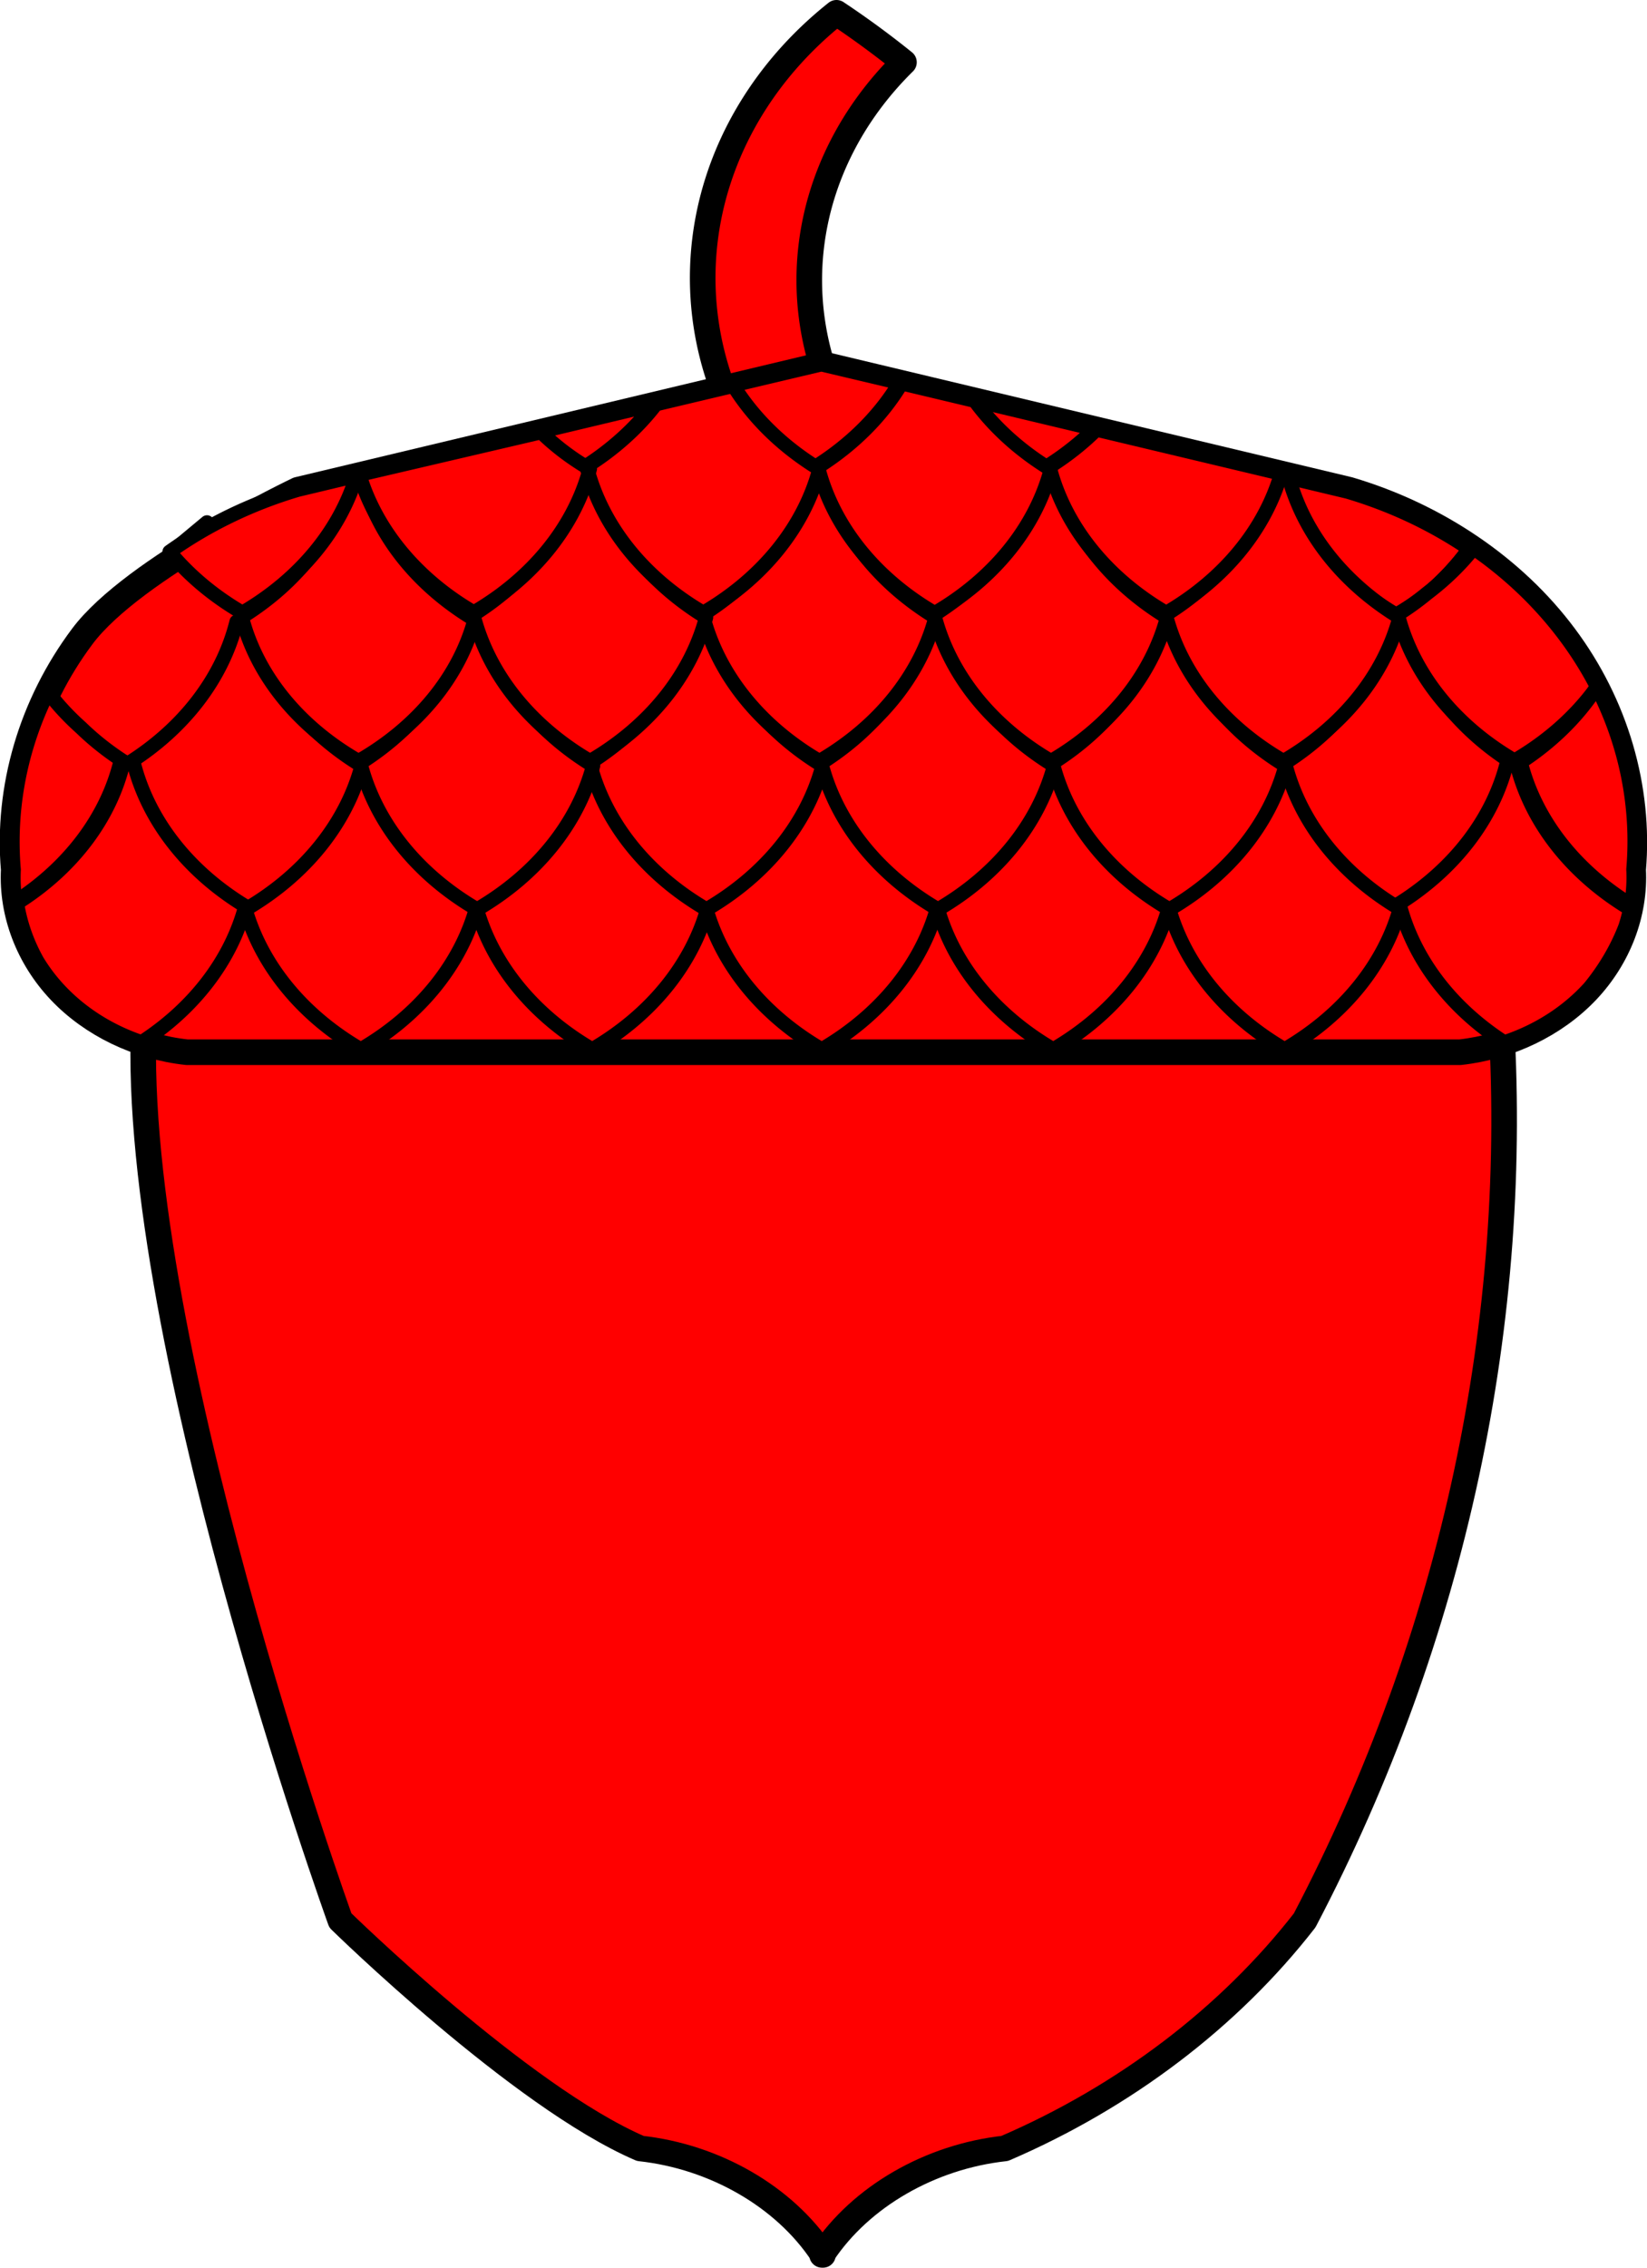 <?xml version="1.0" encoding="UTF-8" standalone="no"?>
<!-- Created with Inkscape (http://www.inkscape.org/) -->
<svg xmlns:v="http://schemas.microsoft.com/visio/2003/SVGExtensions/" xmlns:dc="http://purl.org/dc/elements/1.1/" xmlns:cc="http://creativecommons.org/ns#" xmlns:rdf="http://www.w3.org/1999/02/22-rdf-syntax-ns#" xmlns:svg="http://www.w3.org/2000/svg" xmlns="http://www.w3.org/2000/svg" version="1.1" width="138.929" height="191.172" id="svg2" xml:space="preserve" style="font-size:12px;fill:none;stroke-linecap:square;stroke-miterlimit:3;overflow:visible">
    <title id="title3187">Acorn</title><defs id="defs208"/>

	<v:documentProperties v:viewMarkup="false" v:langID="1033"/>

	<style type="text/css" id="style6"/>

	<g id="g8"><title id="title10">Page-1</title>
		
		<v:pageProperties v:shadowOffsetY="-9" v:shadowOffsetX="9" v:drawingUnits="19" v:pageScale="1" v:drawingScale="1"/>
		<g id="group2-1"><title id="title13">Acorn</title>
			
			<g id="shape3-2"><title id="title16">Sheet.3</title>
				
				<path d="m62.81,36.72   a33.89,29.93 179,0,1 7.75,-35.64  a77.96,68.09 0,0,1 5.69,4.17  a31.67,27.66 -180,0,0 -3.85,32.03  a17.87,15.61 0,0,1 -9.59,-0.56  z " id="path18" style="fill:#ff0000;stroke:#000000;stroke-width:2.16;stroke-linecap:round;stroke-linejoin:round"/>
			</g>
			<g id="group4-4"><title id="title21">Sheet.4</title>
				
				<g id="shape5-5"><title id="title24">Sheet.5</title>
					
					<path d="m69.38,190 0.04,0.06 0,-0.12   c3.195,-4.789 9.033,-8.16 15.33,-8.85 10.14,-4.364 18.95,-11.06 25.3,-19.22 12.56,-23.94 18.29,-50.59 16.51,-76.88   l-57.14,0 -0.08,0 -57.14,0   c-1.776,26.29 16.51,76.88 16.51,76.88 0,0 15.16,14.86 25.3,19.22 6.297,0.69 12.14,4.061 15.33,8.85   l0,0.12   z " id="path26" style="fill:#ff0000;stroke:#000000;stroke-width:2.16;stroke-linecap:round;stroke-linejoin:round"/>
				</g>
				<g id="shape6-7"><title id="title29">Sheet.6</title>
					
					<path d="m69.46,88.69 53.71,0   c4.114,-0.458 8.007,-2.336 10.68,-5.154 2.673,-2.817 4.098,-6.545 3.91,-10.23 0.587,-6.885 -1.482,-13.93 -5.784,-19.68   C127.7,47.89 121.2,43.47 113.8,41.28   L69.46,30.71 25.13,41.28   c0,0 -13.88,6.602 -18.18,12.35   C2.643,59.38 0.571,66.43 1.158,73.31   c-0.188,3.683 1.239,7.411 3.914,10.23   C7.747,86.36 11.64,88.24 15.76,88.69   z " id="path31" style="fill:#ff0000;stroke:#000000;stroke-width:2.16;stroke-linecap:round;stroke-linejoin:round"/>
				</g>
				<g id="group7-9"><title id="title34">Sheet.7</title>
					
					<g id="shape8-10"><title id="title37">Sheet.8</title>
						
						<path d="M68.91,39.81 68.93,39.71 68.87,39.71 68.91,39.81   z " id="path39" style="fill:#ff0000;stroke:#000000;stroke-width:1.2;stroke-linecap:round;stroke-linejoin:round"/>
					</g>
					<g id="shape9-12"><title id="title42">Sheet.9</title>
						
						<path d="M88.43,39.81 88.45,39.71 88.39,39.71 88.43,39.81   z " id="path44" style="fill:#ff0000;stroke:#000000;stroke-width:1.2;stroke-linecap:round;stroke-linejoin:round"/>
					</g>
					<g id="shape10-14"><title id="title47">Sheet.10</title>
						
						<path d="m61.68,32.51   a24.69,20.11 -180,0,0 7.19,6.98  a24.69,20.11 0,0,1 -0.05,-0.17  a24.69,20.11 -180,0,0 7.06,-7.05  L69.28,30.71 61.68,32.51   z " id="path49" style="fill:#ff0000;stroke:#000000;stroke-width:1.2;stroke-linecap:round;stroke-linejoin:round"/>
					</g>
					<g id="shape11-16"><title id="title52">Sheet.11</title>
						
						<path d="m82.04,33.71   a24.69,20.11 -180,0,0 6.35,5.75  a24.69,20.11 0,0,1 -0.04,-0.17  a24.69,20.11 -180,0,0 3.96,-3.13  L82.04,33.71   z " id="path54" style="fill:#ff0000;stroke:#000000;stroke-width:1.2;stroke-linecap:round;stroke-linejoin:round"/>
					</g>
					<g id="shape12-18"><title id="title57">Sheet.12</title>
						
						<path d="m108.1,40.11   a24.69,20.11 -180,0,0 9.61,11.66  l0,0.08 0.06,-0.04 0.07,0.04 0,-0.08   a24.69,20.11 -180,0,0 2.38,-1.58  a24.69,20.11 -180,0,0 3.7,-3.93  a35.18,31.27 -180,0,0 -10.25,-4.82  L108.1,40.11   z " id="path59" style="fill:#ff0000;stroke:#000000;stroke-width:1.2;stroke-linecap:round;stroke-linejoin:round"/>
					</g>
					<g id="shape13-20"><title id="title62">Sheet.13</title>
						
						<path d="M123.9,46.31   A24.69,20.11 0,0,1 120.2,50.21  A24.69,20.11 -180,0,0 124.1,46.41  A35.18,31.27 -180,0,0 123.9,46.31  z " id="path64" style="fill:#ff0000;stroke:#000000;stroke-width:1.2;stroke-linecap:round;stroke-linejoin:round"/>
					</g>
					<g id="shape14-22"><title id="title67">Sheet.14</title>
						
						<path d="m45.47,36.41   a24.69,20.11 -180,0,0 3.81,2.97  a25.06,20.42 -180,0,0 5.84,-5.27  L45.47,36.41   z " id="path69" style="fill:#ff0000;stroke:#000000;stroke-width:1.2;stroke-linecap:round;stroke-linejoin:round"/>
					</g>
					<g id="shape15-24"><title id="title72">Sheet.15</title>
						
						<path d="m14.6,46.41   a24.69,20.11 0,0,1 -3.91,3.79  l0,0.08 -0.06,-0.04 -0.07,0.04 0,-0.08   a24.69,20.11 -180,0,0 6.9,-6.17  z " id="path74" style="fill:#ff0000;stroke:#000000;stroke-width:1.2;stroke-linecap:round;stroke-linejoin:round"/>
					</g>
					<g id="shape16-26"><title id="title77">Sheet.16</title>
						
						<path d="M69.7,64.31   A8.374,6.821 0,0,0 69.31,64.41  A8.374,6.821 -180,0,0 68.55,64.31  A24.69,20.11 0,0,1 59.47,76.21  A24.69,20.11 -180,0,0 69.25,88.41  l0,0.08 0.06,-0.04 0.07,0.04 0,-0.08   a24.69,20.11 -180,0,0 9.72,-12.07  a24.69,20.11 0,0,1 -9.4,-12.05  z " id="path79" style="fill:#ff0000;stroke:#000000;stroke-width:1.2;stroke-linecap:round;stroke-linejoin:round"/>
					</g>
					<g id="shape17-28"><title id="title82">Sheet.17</title>
						
						<path d="M89.23,64.31   A8.374,6.821 0,0,0 88.84,64.41  A8.374,6.821 -180,0,0 88.08,64.31  A24.69,20.11 0,0,1 79,76.21  A24.69,20.11 -180,0,0 88.78,88.41  l0,0.08 0.06,-0.04 0.07,0.04 0,-0.08   a24.69,20.11 -180,0,0 9.72,-12.07  a24.69,20.11 0,0,1 -9.4,-12.05  z " id="path84" style="fill:#ff0000;stroke:#000000;stroke-width:1.2;stroke-linecap:round;stroke-linejoin:round"/>
					</g>
					<g id="shape18-30"><title id="title87">Sheet.18</title>
						
						<path d="M108.8,64.31   A8.374,6.821 0,0,0 108.4,64.41  A8.374,6.821 -180,0,0 107.6,64.31  A24.69,20.11 0,0,1 98.52,76.21  A24.69,20.11 -180,0,0 108.3,88.41  l0,0.08 0.06,-0.04 0.07,0.04 0,-0.08   a24.69,20.11 -180,0,0 9.72,-12.07  a24.69,20.11 0,0,1 -9.4,-12.05  z " id="path89" style="fill:#ff0000;stroke:#000000;stroke-width:1.2;stroke-linecap:round;stroke-linejoin:round"/>
					</g>
					<g id="shape19-32"><title id="title92">Sheet.19</title>
						
						<path d="M30.82,64.31   A8.374,6.821 0,0,0 30.43,64.41  A8.374,6.821 -180,0,0 29.67,64.31  A24.69,20.11 0,0,1 20.59,76.21  A24.69,20.11 -180,0,0 30.37,88.41  l0,0.08 0.06,-0.04 0.07,0.04 0,-0.08   a24.69,20.11 -180,0,0 9.72,-12.07  a24.69,20.11 0,0,1 -9.4,-12.05  z " id="path94" style="fill:#ff0000;stroke:#000000;stroke-width:1.2;stroke-linecap:round;stroke-linejoin:round"/>
					</g>
					<g id="shape20-34"><title id="title97">Sheet.20</title>
						
						<path d="M50.34,64.31   A8.374,6.821 0,0,0 49.95,64.41  A8.374,6.821 -180,0,0 49.19,64.31  A24.69,20.11 0,0,1 40.11,76.21  A24.69,20.11 -180,0,0 49.89,88.41  l0,0.08 0.06,-0.04 0.07,0.04 0,-0.08   a24.69,20.11 -180,0,0 9.72,-12.07  a24.69,20.11 0,0,1 -9.4,-12.05  z " id="path99" style="fill:#ff0000;stroke:#000000;stroke-width:1.2;stroke-linecap:round;stroke-linejoin:round"/>
					</g>
					<g id="shape21-36"><title id="title102">Sheet.21</title>
						
						<path d="M59.98,52.51   A8.374,6.821 0,0,0 59.59,52.51  A8.374,6.821 -180,0,0 58.83,52.41  A24.69,20.11 0,0,1 49.75,64.31  A24.69,20.11 -180,0,0 59.53,76.61  l0,0.08 0.06,-0.04 0.07,0.04 0,-0.08   a24.69,20.11 -180,0,0 9.72,-12.07  a24.69,20.11 0,0,1 -9.4,-12.05  z " id="path104" style="fill:#ff0000;stroke:#000000;stroke-width:1.2;stroke-linecap:round;stroke-linejoin:round"/>
					</g>
					<g id="shape22-38"><title id="title107">Sheet.22</title>
						
						<path d="M79.51,52.51   A8.374,6.821 0,0,0 79.12,52.51  A8.374,6.821 -180,0,0 78.36,52.41  A24.69,20.11 0,0,1 69.28,64.31  A24.69,20.11 -180,0,0 79.06,76.61  l0,0.08 0.06,-0.04 0.07,0.04 0,-0.08   a24.69,20.11 -180,0,0 9.72,-12.07  a24.69,20.11 0,0,1 -9.4,-12.05  z " id="path109" style="fill:#ff0000;stroke:#000000;stroke-width:1.2;stroke-linecap:round;stroke-linejoin:round"/>
					</g>
					<g id="shape23-40"><title id="title112">Sheet.23</title>
						
						<path d="M99,52.51   A8.374,6.821 0,0,0 98.64,52.51  A8.374,6.821 -180,0,0 97.88,52.41  A24.69,20.11 0,0,1 88.8,64.31  A24.69,20.11 -180,0,0 98.58,76.61  l0,0.08 0.06,-0.04 0.07,0.04 0,-0.08   a24.69,20.11 -180,0,0 9.72,-12.07  a24.69,20.11 0,0,1 -9.4,-12.05  z " id="path114" style="fill:#ff0000;stroke:#000000;stroke-width:1.2;stroke-linecap:round;stroke-linejoin:round"/>
					</g>
					<g id="shape24-42"><title id="title117">Sheet.24</title>
						
						<path d="M118.6,52.51   A8.374,6.821 0,0,0 118.2,52.51  A8.374,6.821 -180,0,0 117.4,52.41  A24.69,20.11 0,0,1 108.4,64.31  A24.69,20.11 -180,0,0 118.1,76.61  l0,0.08 0.06,-0.04 0.07,0.04 0,-0.08   a24.69,20.11 -180,0,0 9.72,-12.07  a24.69,20.11 0,0,1 -9.4,-12.05  z " id="path119" style="fill:#ff0000;stroke:#000000;stroke-width:1.2;stroke-linecap:round;stroke-linejoin:round"/>
					</g>
					<g id="shape25-44"><title id="title122">Sheet.25</title>
						
						<path d="M21.1,52.51   A8.374,6.821 0,0,0 20.71,52.51  A8.374,6.821 -180,0,0 19.95,52.41  A24.69,20.11 0,0,1 10.87,64.31  A24.69,20.11 -180,0,0 20.65,76.61  l0,0.08 0.06,-0.04 0.07,0.04 0,-0.08   a24.69,20.11 -180,0,0 9.72,-12.07  a24.69,20.11 0,0,1 -9.4,-12.05  z " id="path124" style="fill:#ff0000;stroke:#000000;stroke-width:1.2;stroke-linecap:round;stroke-linejoin:round"/>
					</g>
					<g id="shape26-46"><title id="title127">Sheet.26</title>
						
						<path d="M40.62,52.51   A8.374,6.821 0,0,0 40.23,52.51  A8.374,6.821 -180,0,0 39.47,52.41  A24.69,20.11 0,0,1 30.4,64.31  A24.69,20.11 -180,0,0 40.18,76.61  l0,0.08 0.06,-0.04 0.07,0.04 0,-0.08   a24.69,20.11 -180,0,0 9.72,-12.07  a24.69,20.11 0,0,1 -9.4,-12.05  z " id="path129" style="fill:#ff0000;stroke:#000000;stroke-width:1.2;stroke-linecap:round;stroke-linejoin:round"/>
					</g>
					<g id="shape27-48"><title id="title132">Sheet.27</title>
						
						<path d="M69.51,40.01   A8.374,6.821 0,0,0 69.12,40.01  A8.374,6.821 -180,0,0 68.36,39.91  A24.69,20.11 0,0,1 59.28,51.81  A24.69,20.11 -180,0,0 69.06,64.11  l0,0.08 0.06,-0.04 0.07,0.04 0,-0.08   a24.69,20.11 -180,0,0 9.72,-12.07  a24.69,20.11 0,0,1 -9.4,-12.05  z " id="path134" style="fill:#ff0000;stroke:#000000;stroke-width:1.2;stroke-linecap:round;stroke-linejoin:round"/>
					</g>
					<g id="shape28-50"><title id="title137">Sheet.28</title>
						
						<path d="M89.04,40.01   A8.374,6.821 0,0,0 88.65,40.01  A8.374,6.821 -180,0,0 87.89,39.91  A24.69,20.11 0,0,1 78.81,51.81  A24.69,20.11 -180,0,0 88.59,64.11  l0,0.08 0.06,-0.04 0.07,0.04 0,-0.08   a24.69,20.11 -180,0,0 9.72,-12.07  a24.69,20.11 0,0,1 -9.4,-12.05  z " id="path139" style="fill:#ff0000;stroke:#000000;stroke-width:1.2;stroke-linecap:round;stroke-linejoin:round"/>
					</g>
					<g id="shape29-52"><title id="title142">Sheet.29</title>
						
						<path d="M108.6,40.01   A8.374,6.821 0,0,0 108.2,40.01  A8.374,6.821 -180,0,0 107.5,39.91  A24.69,20.11 0,0,1 98.34,51.81  A24.69,20.11 -180,0,0 108.2,64.11  l0,0.08 0.06,-0.04 0.07,0.04 0,-0.08   a24.69,20.11 -180,0,0 9.72,-12.07  a24.69,20.11 0,0,1 -9.4,-12.05  z " id="path144" style="fill:#ff0000;stroke:#000000;stroke-width:1.2;stroke-linecap:round;stroke-linejoin:round"/>
					</g>
					<g id="shape30-54"><title id="title147">Sheet.30</title>
						
						<path d="M30.63,40.41   A8.374,6.713 0,0,0 30.24,40.41  A8.374,6.713 -180,0,0 29.48,40.31  A24.69,19.8 0,0,1 20.4,52.01  A24.69,19.8 -180,0,0 30.18,64.11  l0,0.08 0.06,-0.04 0.07,0.04 0,-0.08   a24.69,19.8 -180,0,0 9.72,-11.88  a24.69,19.8 0,0,1 -9.4,-11.85  z " id="path149" style="fill:#ff0000;stroke:#000000;stroke-width:1.2;stroke-linecap:round;stroke-linejoin:round"/>
					</g>
					<g id="shape31-56"><title id="title152">Sheet.31</title>
						
						<path d="M50.16,40.01   A8.374,6.821 0,0,0 49.77,40.01  A8.374,6.821 -180,0,0 49.01,39.91  A24.69,20.11 0,0,1 39.93,51.81  A24.69,20.11 -180,0,0 49.71,64.11  l0,0.08 0.06,-0.04 0.07,0.04 0,-0.08   a24.69,20.11 -180,0,0 9.72,-12.07  a24.69,20.11 0,0,1 -9.4,-12.05  z " id="path154" style="fill:#ff0000;stroke:#000000;stroke-width:1.2;stroke-linecap:round;stroke-linejoin:round"/>
					</g>
					<g id="shape32-58"><title id="title157">Sheet.32</title>
						
						<path d="m1.298,76.01   a24.69,20.11 -180,0,0 8.84,-11.73  a8.374,6.821 0,0,1 0.57,0.08  a24.69,20.11 0,0,1 -3.87,-3.02  a24.69,20.11 0,0,1 -2.79,-3.01  a35.18,31.27 -180,0,0 -2.89,14.98  a16.68,14.82 -180,0,0 0.14,2.7  z " id="path159" style="fill:#ff0000;stroke:#000000;stroke-width:1.2;stroke-linecap:round;stroke-linejoin:round"/>
					</g>
					<g id="shape33-60"><title id="title162">Sheet.33</title>
						
						<path d="m14.3,46.51   a24.69,20.11 -180,0,0 6.08,5.1  l0,0.08 0.06,-0.04 0.07,0.04 0,-0.08   a24.69,20.11 -180,0,0 9.56,-11.51  l-4.94,1.18   A35.18,31.27 -180,0,0 14.3,46.51  z " id="path164" style="fill:#ff0000;stroke:#000000;stroke-width:1.2;stroke-linecap:round;stroke-linejoin:round"/>
					</g>
					<g id="shape34-62"><title id="title167">Sheet.34</title>
						
						<path d="m3.144,81.01   a16.68,14.82 -180,0,0 8.8,6.84  a24.69,20.11 -180,0,0 8.75,-11.47  a24.69,20.11 0,0,1 -9.41,-12.05  a8.374,6.821 -180,0,0 -0.38,0.07  a8.374,6.821 -180,0,0 -0.19,-0.04  a26.7,21.75 -1.01,0,0 -0.29,-0.16  a24.09,19.62 179.5,0,1 -8.99,11.92  a17.97,15.97 -0.28,0,0 1.71,4.89  z " id="path169" style="fill:#ff0000;stroke:#000000;stroke-width:1.2;stroke-linecap:round;stroke-linejoin:round"/>
					</g>
					<g id="shape35-64"><title id="title172">Sheet.35</title>
						
						<path d="m30.32,40.01   a24.69,20.11 -180,0,0 9.58,11.57  l0,0.08 0.07,-0.04 0.06,0.04 0,-0.08   A24.69,20.11 -180,0,0 49.64,39.91  A24.69,20.11 0,0,1 49.49,39.41  l-0.01,-0.04   a21.86,17.8 0,0,1 -3.83,-2.94  L30.32,40.01   z " id="path174" style="fill:#ff0000;stroke:#000000;stroke-width:1.2;stroke-linecap:round;stroke-linejoin:round"/>
					</g>
					<g id="shape36-66"><title id="title177">Sheet.36</title>
						
						<path d="M55.3,34.11   A24.69,20.11 0,0,1 49.48,39.31  A0.97,0.79 -180,0,0 49.76,39.51  A24.69,20.11 0,0,1 49.65,39.91  A24.69,20.11 -180,0,0 59.26,51.61  l0,0.08 0.06,-0.04 0.07,0.04 0,-0.08   a24.69,20.11 -180,0,0 9.7,-11.97  l-0.04,-0.14   a24.69,20.11 0,0,1 -7.18,-6.98  l-6.57,1.56   z " id="path179" style="fill:#ff0000;stroke:#000000;stroke-width:1.2;stroke-linecap:round;stroke-linejoin:round"/>
					</g>
					<g id="shape37-68"><title id="title182">Sheet.37</title>
						
						<path d="m76.05,32.31   a24.69,20.11 0,0,1 -7.05,7.05  a24.69,20.11 -180,0,0 0.04,0.17  l0.07,0.04 -0.03,0.1   a24.69,20.11 -180,0,0 9.7,11.97  l0,0.08 0.06,-0.04 0.07,0.04 0,-0.08   a24.69,20.11 -180,0,0 9.7,-11.97  l-0.04,-0.14   a24.69,20.11 0,0,1 -6.35,-5.75  l-6.17,-1.47   z " id="path184" style="fill:#ff0000;stroke:#000000;stroke-width:1.2;stroke-linecap:round;stroke-linejoin:round"/>
					</g>
					<g id="shape38-70"><title id="title187">Sheet.38</title>
						
						<path d="m92.49,36.21   a24.69,20.11 0,0,1 -3.96,3.13  a24.69,20.11 -180,0,0 0.04,0.17  l0.07,0.04 -0.03,0.1   a24.69,20.11 -180,0,0 9.7,11.97  l0,0.08 0.06,-0.04 0.07,0.04 0,-0.08   a24.69,20.11 -180,0,0 9.62,-11.7  L92.49,36.21   z " id="path189" style="fill:#ff0000;stroke:#000000;stroke-width:1.2;stroke-linecap:round;stroke-linejoin:round"/>
					</g>
					<g id="shape39-72"><title id="title192">Sheet.39</title>
						
						<path d="m124.3,46.21   a24.69,20.11 0,0,1 -3.91,3.79  a24.69,20.11 0,0,1 -2.48,1.79  a24.69,20.11 -180,0,0 9.78,12.28  l0,0.08 0.06,-0.04 0.07,0.04 0,-0.08   a24.69,20.11 -180,0,0 6.9,-6.17  a35.18,31.27 -180,0,0 -10.42,-11.69  z " id="path194" style="fill:#ff0000;stroke:#000000;stroke-width:1.2;stroke-linecap:round;stroke-linejoin:round"/>
					</g>
					<g id="shape40-74"><title id="title197">Sheet.40</title>
						
						<path d="m134.7,57.91   a24.69,20.11 0,0,1 -6.53,6.4  a8.374,6.821 0,0,1 0.12,-0.02  a24.69,20.11 -180,0,0 9.3,11.98  a16.68,14.82 -180,0,0 0.19,-3  a35.18,31.27 -180,0,0 -3.08,-15.36  z " id="path199" style="fill:#ff0000;stroke:#000000;stroke-width:1.2;stroke-linecap:round;stroke-linejoin:round"/>
					</g>
					<g id="shape41-76"><title id="title202">Sheet.41</title>
						
						<path d="m137.5,76.61   a24.69,20.11 0,0,1 -9.55,-12.15  a24.69,20.11 -180,0,0 0.2,-0.13  a8.374,6.821 -180,0,0 -0.27,0.05  a8.374,6.821 -180,0,0 -0.76,-0.12  a24.69,20.11 0,0,1 -9.08,11.89  a24.69,20.11 -180,0,0 8.85,11.71  a16.68,14.82 -180,0,0 7.21,-4.62  a24.69,20.11 -180,0,0 3.01,-5.14  a16.68,14.82 -180,0,0 0.39,-1.49  z " id="path204" style="fill:#ff0000;stroke:#000000;stroke-width:1.2;stroke-linecap:round;stroke-linejoin:round"/>
					</g>
				</g>
			</g>
		</g>
	</g>
</svg>
